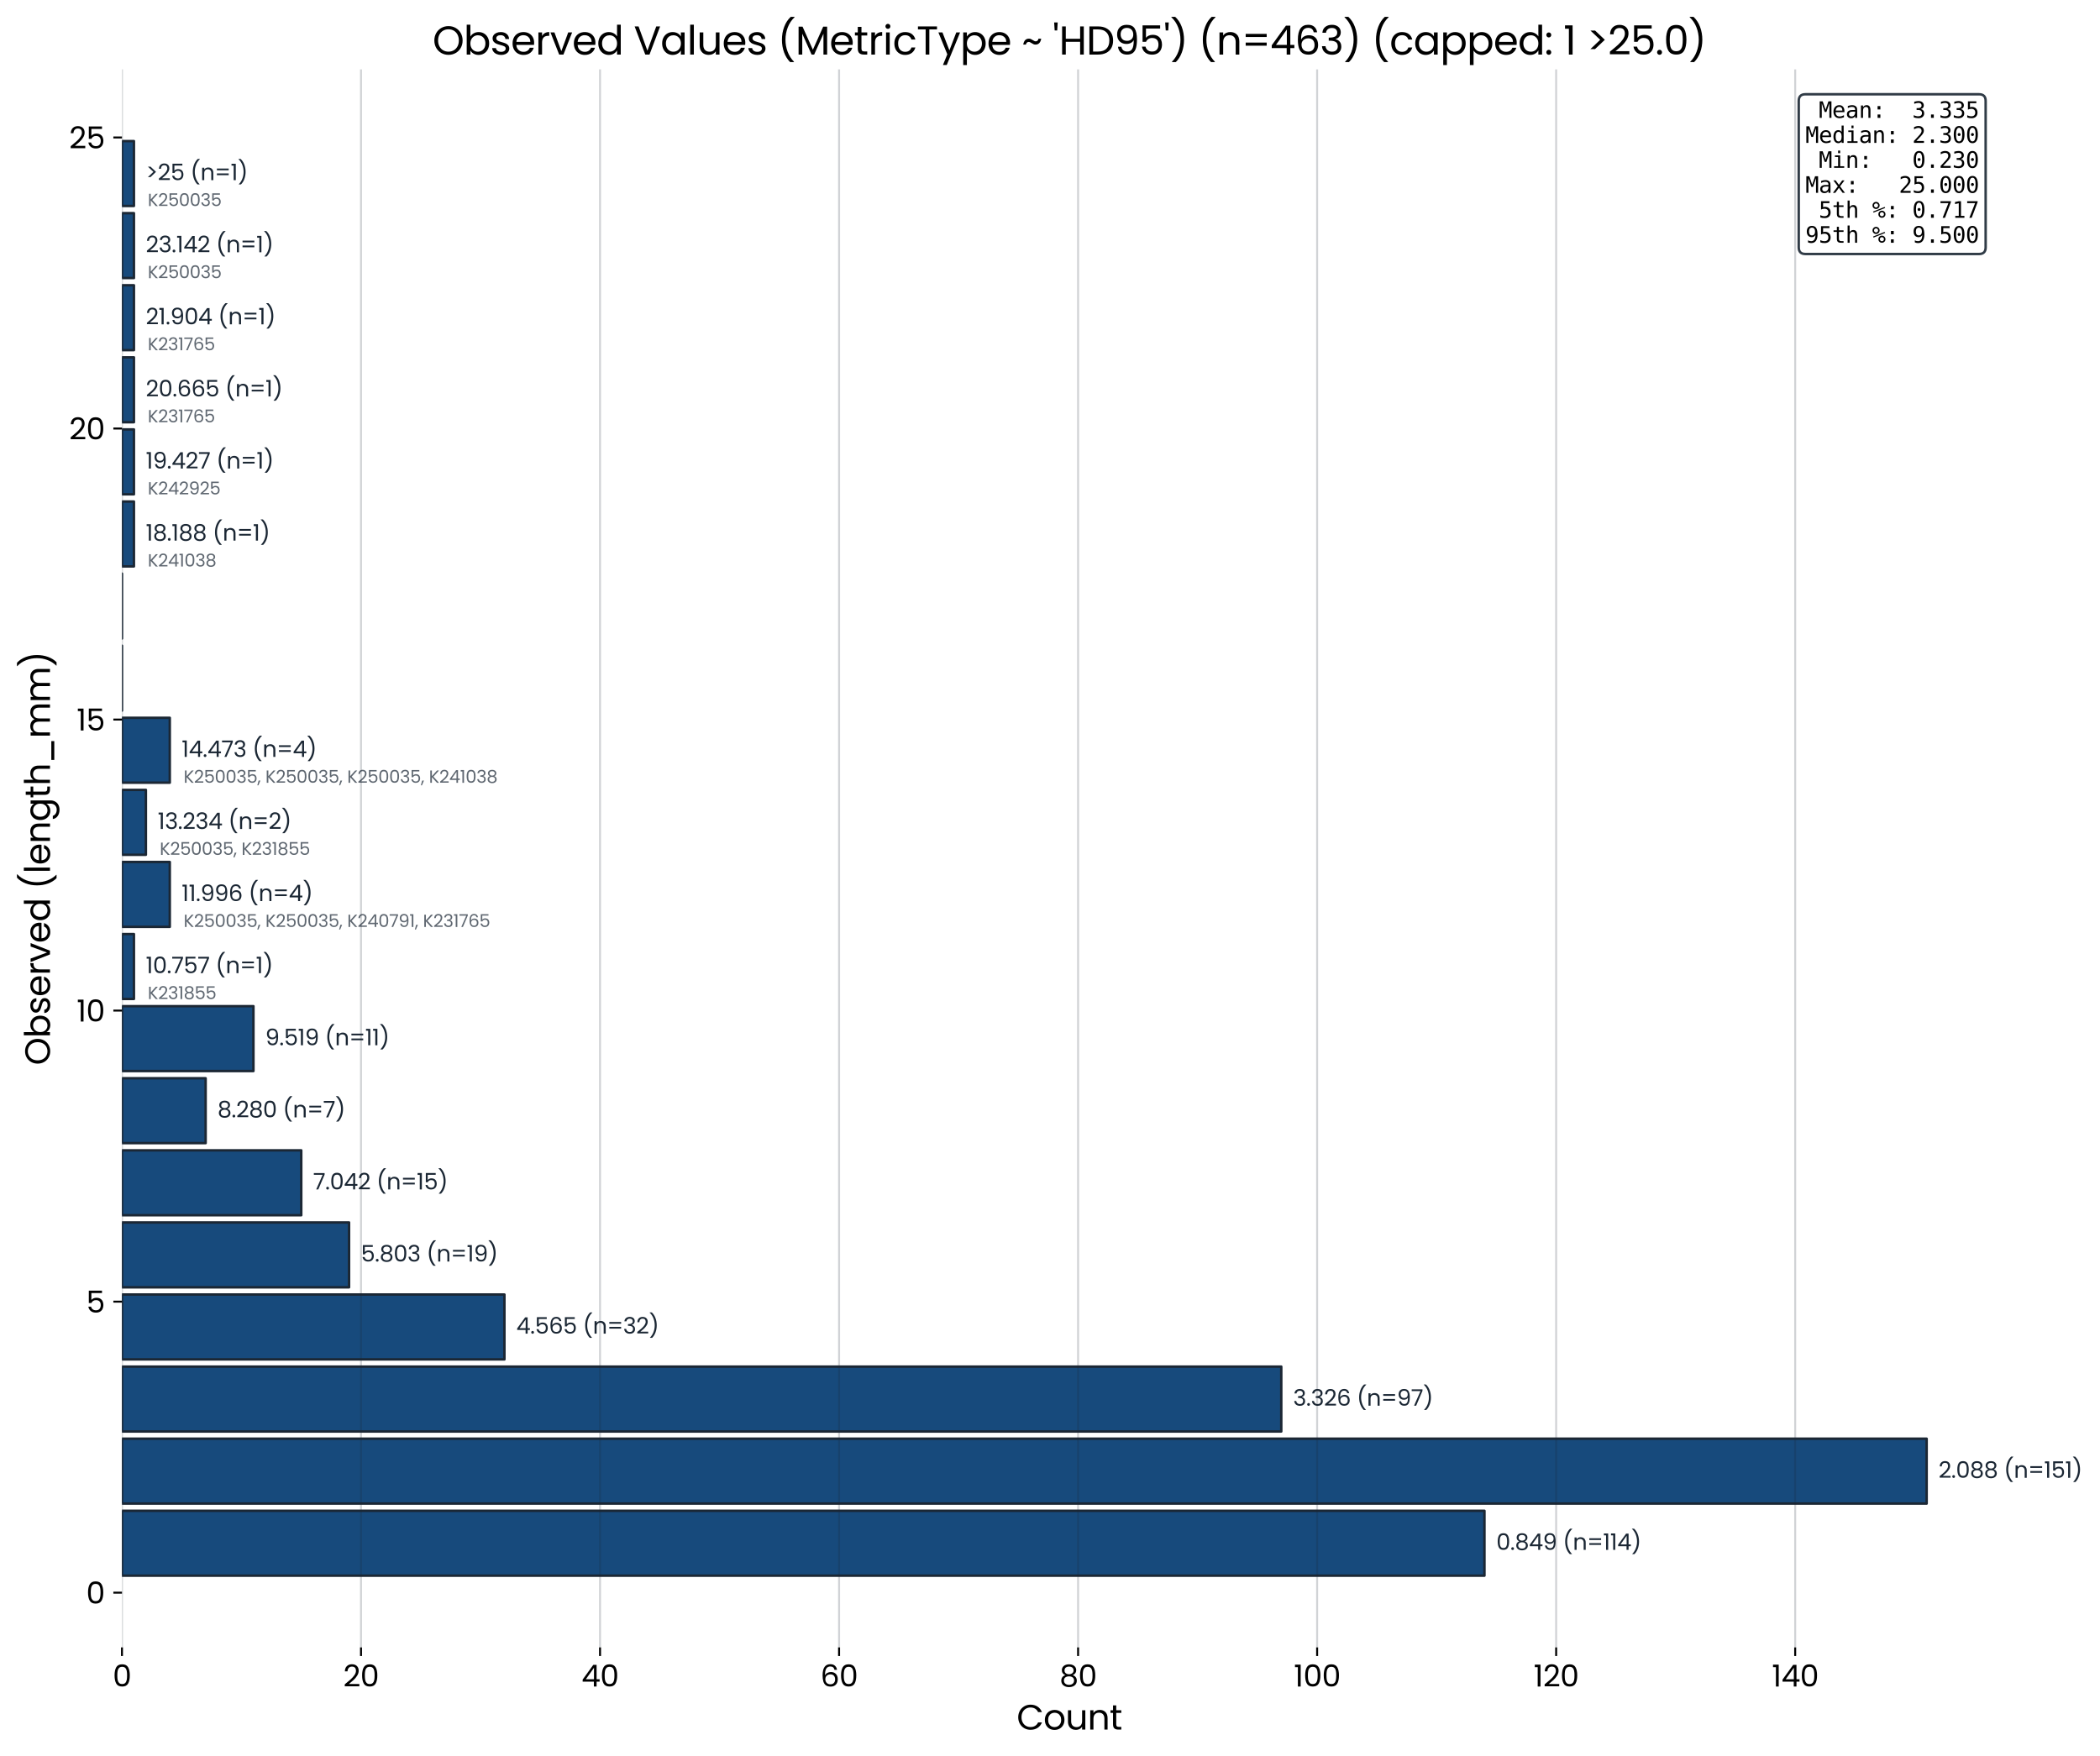 <svg xmlns:xlink="http://www.w3.org/1999/xlink" width="1136.098" height="950.4" viewBox="0 0 852.073 712.8" xmlns="http://www.w3.org/2000/svg"><defs><style>*{stroke-linejoin:round;stroke-linecap:butt}</style></defs><g id="figure_1"><path d="M0 712.8h852.073V0H0z" style="fill:#fff" id="patch_1"/><g id="axes_1"><path d="M49.492 668.6h768.859V28.145H49.492z" style="fill:#fff" id="patch_2"/><path d="M49.492 639.488h552.822v-26.332H49.492z" clip-path="url(#pc6c703c90b)" style="fill:#174a7c;stroke:#1b2734;stroke-linejoin:miter" id="patch_3"/><path d="M49.492 610.23h732.246v-26.332H49.492z" clip-path="url(#pc6c703c90b)" style="fill:#174a7c;stroke:#1b2734;stroke-linejoin:miter" id="patch_4"/><path d="M49.492 580.973h470.384V554.64H49.493z" clip-path="url(#pc6c703c90b)" style="fill:#174a7c;stroke:#1b2734;stroke-linejoin:miter" id="patch_5"/><path d="M49.492 551.715H204.67v-26.332H49.493z" clip-path="url(#pc6c703c90b)" style="fill:#174a7c;stroke:#1b2734;stroke-linejoin:miter" id="patch_6"/><path d="M49.492 522.457h92.137v-26.332H49.493z" clip-path="url(#pc6c703c90b)" style="fill:#174a7c;stroke:#1b2734;stroke-linejoin:miter" id="patch_7"/><path d="M49.492 493.199h72.74v-26.332h-72.74z" clip-path="url(#pc6c703c90b)" style="fill:#174a7c;stroke:#1b2734;stroke-linejoin:miter" id="patch_8"/><path d="M49.492 463.941h33.946V437.61H49.492z" clip-path="url(#pc6c703c90b)" style="fill:#174a7c;stroke:#1b2734;stroke-linejoin:miter" id="patch_9"/><path d="M49.492 434.683h53.343v-26.332H49.493z" clip-path="url(#pc6c703c90b)" style="fill:#174a7c;stroke:#1b2734;stroke-linejoin:miter" id="patch_10"/><path d="M49.492 405.425h4.85v-26.332h-4.85z" clip-path="url(#pc6c703c90b)" style="fill:#174a7c;stroke:#1b2734;stroke-linejoin:miter" id="patch_11"/><path d="M49.492 376.167H68.89v-26.332H49.492z" clip-path="url(#pc6c703c90b)" style="fill:#174a7c;stroke:#1b2734;stroke-linejoin:miter" id="patch_12"/><path d="M49.492 346.91h9.7v-26.332h-9.7z" clip-path="url(#pc6c703c90b)" style="fill:#174a7c;stroke:#1b2734;stroke-linejoin:miter" id="patch_13"/><path d="M49.492 317.652H68.89V291.32H49.492z" clip-path="url(#pc6c703c90b)" style="fill:#174a7c;stroke:#1b2734;stroke-linejoin:miter" id="patch_14"/><path d="M49.492 288.394v-26.332z" clip-path="url(#pc6c703c90b)" style="fill:#174a7c;stroke:#1b2734;stroke-linejoin:miter" id="patch_15"/><path d="M49.492 259.136v-26.332z" clip-path="url(#pc6c703c90b)" style="fill:#174a7c;stroke:#1b2734;stroke-linejoin:miter" id="patch_16"/><path d="M49.492 229.878h4.85v-26.332h-4.85z" clip-path="url(#pc6c703c90b)" style="fill:#174a7c;stroke:#1b2734;stroke-linejoin:miter" id="patch_17"/><path d="M49.492 200.62h4.85v-26.332h-4.85z" clip-path="url(#pc6c703c90b)" style="fill:#174a7c;stroke:#1b2734;stroke-linejoin:miter" id="patch_18"/><path d="M49.492 171.362h4.85V145.03h-4.85z" clip-path="url(#pc6c703c90b)" style="fill:#174a7c;stroke:#1b2734;stroke-linejoin:miter" id="patch_19"/><path d="M49.492 142.104h4.85v-26.332h-4.85z" clip-path="url(#pc6c703c90b)" style="fill:#174a7c;stroke:#1b2734;stroke-linejoin:miter" id="patch_20"/><path d="M49.492 112.847h4.85V86.514h-4.85z" clip-path="url(#pc6c703c90b)" style="fill:#174a7c;stroke:#1b2734;stroke-linejoin:miter" id="patch_21"/><path d="M49.492 83.589h4.85V57.257h-4.85z" clip-path="url(#pc6c703c90b)" style="fill:#174a7c;stroke:#1b2734;stroke-linejoin:miter" id="patch_22"/><g id="matplotlib.axis_1"><g id="xtick_1"><path d="M49.492 668.6V28.145" clip-path="url(#pc6c703c90b)" style="fill:none;stroke:#1b2734;stroke-opacity:.2;stroke-width:.8;stroke-linecap:square" id="line2d_1"/><g id="line2d_2"><defs><path id="m916fea4900" d="M0 0v3.5" style="stroke:#000;stroke-width:.8"/></defs><use xlink:href="#m916fea4900" x="49.492" y="668.6" style="stroke:#000;stroke-width:.8"/></g><g transform="matrix(.12 0 0 -.12 45.725 684.48)" id="text_1"><defs><path id="Poppins-Regular-30" d="M397 2362q0 1100 358 1718 359 618 1255 618 889 0 1247-618 359-618 359-1718 0-1120-359-1741Q2899 0 2010 0 1114 0 755 621q-358 621-358 1741zm2643 0q0 556-74 943-73 388-301 624-227 237-655 237-436 0-663-237-227-236-301-624-73-387-73-943 0-576 73-967 74-390 301-627t663-237q428 0 655 237 228 237 301 627 74 391 74 967z" transform="scale(.016)"/></defs><use xlink:href="#Poppins-Regular-30"/></g></g><g id="xtick_2"><path d="M146.479 668.6V28.145" clip-path="url(#pc6c703c90b)" style="fill:none;stroke:#1b2734;stroke-opacity:.2;stroke-width:.8;stroke-linecap:square" id="line2d_3"/><use xlink:href="#m916fea4900" x="146.479" y="668.6" style="stroke:#000;stroke-width:.8" id="line2d_4"/><g transform="matrix(.12 0 0 -.12 139.26 684.48)" id="text_2"><defs><path id="Poppins-Regular-32" d="M326 467q813 653 1274 1072t777 877q317 458 317 899 0 416-202 656-201 240-649 240-435 0-675-272t-259-726H346q25 717 434 1107 410 390 1057 390 659 0 1046-365 387-364 387-1004 0-531-317-1034-316-502-720-883-403-381-1030-886h2202V51H326v416z" transform="scale(.016)"/></defs><use xlink:href="#Poppins-Regular-32"/><use xlink:href="#Poppins-Regular-30" transform="translate(57.5)"/></g></g><g id="xtick_3"><path d="M243.465 668.6V28.145" clip-path="url(#pc6c703c90b)" style="fill:none;stroke:#1b2734;stroke-opacity:.2;stroke-width:.8;stroke-linecap:square" id="line2d_5"/><use xlink:href="#m916fea4900" x="243.465" y="668.6" style="stroke:#000;stroke-width:.8" id="line2d_6"/><g transform="matrix(.12 0 0 -.12 235.923 684.48)" id="text_3"><defs><path id="Poppins-Regular-34" d="M256 1030v442l2246 3110h698V1536h640v-506h-640V0h-576v1030H256zm2394 2944L928 1536h1722v2438z" transform="scale(.016)"/></defs><use xlink:href="#Poppins-Regular-34"/><use xlink:href="#Poppins-Regular-30" transform="translate(62.9)"/></g></g><g id="xtick_4"><path d="M340.451 668.6V28.145" clip-path="url(#pc6c703c90b)" style="fill:none;stroke:#1b2734;stroke-opacity:.2;stroke-width:.8;stroke-linecap:square" id="line2d_7"/><use xlink:href="#m916fea4900" x="340.451" y="668.6" style="stroke:#000;stroke-width:.8" id="line2d_8"/><g transform="matrix(.12 0 0 -.12 332.873 684.48)" id="text_4"><defs><path id="Poppins-Regular-36" d="M2976 3526q-141 711-877 711-569 0-851-439-282-438-275-1443 147 333 489 522 343 189 765 189 659 0 1053-410t394-1133q0-435-170-781-170-345-512-550T2163-13q-659 0-1030 294-371 295-519 813-147 519-147 1280 0 2349 1639 2349 627 0 985-339 359-339 423-858h-538zm-870-953q-276 0-519-112t-394-340q-150-227-150-553 0-486 281-790 282-304 807-304 448 0 713 278 266 278 266 752 0 499-256 784t-748 285z" transform="scale(.016)"/></defs><use xlink:href="#Poppins-Regular-36"/><use xlink:href="#Poppins-Regular-30" transform="translate(63.5)"/></g></g><g id="xtick_5"><path d="M437.437 668.6V28.145" clip-path="url(#pc6c703c90b)" style="fill:none;stroke:#1b2734;stroke-opacity:.2;stroke-width:.8;stroke-linecap:square" id="line2d_9"/><use xlink:href="#m916fea4900" x="437.437" y="668.6" style="stroke:#000;stroke-width:.8" id="line2d_10"/><g transform="matrix(.12 0 0 -.12 429.884 684.48)" id="text_5"><defs><path id="Poppins-Regular-38" d="M1242 2406q-359 141-551 410t-192 653q0 345 173 623 173 279 515 442 343 164 829 164t828-164q343-163 519-442 176-278 176-623 0-371-199-650-198-278-543-413 397-121 630-425 234-304 234-733 0-416-205-727-205-310-580-480-374-169-860-169T1162 41Q794 211 589 521q-205 311-205 727 0 429 230 736 231 307 628 422zm1734 992q0 391-256 602t-704 211q-442 0-698-211t-256-608q0-358 266-576t688-218q429 0 694 221 266 221 266 579zm-960-1248q-474 0-775-221-300-220-300-662 0-409 291-659t784-250q493 0 781 250t288 659q0 429-295 656-294 227-774 227z" transform="scale(.016)"/></defs><use xlink:href="#Poppins-Regular-38"/><use xlink:href="#Poppins-Regular-30" transform="translate(63.1)"/></g></g><g id="xtick_6"><path d="M534.424 668.6V28.145" clip-path="url(#pc6c703c90b)" style="fill:none;stroke:#1b2734;stroke-opacity:.2;stroke-width:.8;stroke-linecap:square" id="line2d_11"/><use xlink:href="#m916fea4900" x="534.424" y="668.6" style="stroke:#000;stroke-width:.8" id="line2d_12"/><g transform="matrix(.12 0 0 -.12 524.968 684.48)" id="text_6"><defs><path id="Poppins-Regular-31" d="M243 4096v531h1203V0H858v4096H243z" transform="scale(.016)"/></defs><use xlink:href="#Poppins-Regular-31"/><use xlink:href="#Poppins-Regular-30" transform="translate(32)"/><use xlink:href="#Poppins-Regular-30" transform="translate(94.8)"/></g></g><g id="xtick_7"><path d="M631.41 668.6V28.145" clip-path="url(#pc6c703c90b)" style="fill:none;stroke:#1b2734;stroke-opacity:.2;stroke-width:.8;stroke-linecap:square" id="line2d_13"/><use xlink:href="#m916fea4900" x="631.41" y="668.6" style="stroke:#000;stroke-width:.8" id="line2d_14"/><g transform="matrix(.12 0 0 -.12 622.272 684.48)" id="text_7"><use xlink:href="#Poppins-Regular-31"/><use xlink:href="#Poppins-Regular-32" transform="translate(32)"/><use xlink:href="#Poppins-Regular-30" transform="translate(89.5)"/></g></g><g id="xtick_8"><path d="M728.396 668.6V28.145" clip-path="url(#pc6c703c90b)" style="fill:none;stroke:#1b2734;stroke-opacity:.2;stroke-width:.8;stroke-linecap:square" id="line2d_15"/><use xlink:href="#m916fea4900" x="728.396" y="668.6" style="stroke:#000;stroke-width:.8" id="line2d_16"/><g transform="matrix(.12 0 0 -.12 718.934 684.48)" id="text_8"><use xlink:href="#Poppins-Regular-31"/><use xlink:href="#Poppins-Regular-34" transform="translate(32)"/><use xlink:href="#Poppins-Regular-30" transform="translate(94.9)"/></g></g><g transform="matrix(.14 0 0 -.14 412.529 701.96)" id="text_9"><defs><path id="Poppins-Regular-43" d="M275 2234q0 652 294 1174 295 522 804 816t1129 294q730 0 1274-352t794-998h-698q-186 403-535 620-348 218-835 218-467 0-838-218-371-217-583-617-211-400-211-937 0-532 211-932 212-400 583-618 371-217 838-217 487 0 835 214 349 215 535 618h698q-250-640-794-989Q3232-38 2502-38q-620 0-1129 291t-804 809q-294 519-294 1172z" transform="scale(.016)"/><path id="Poppins-Regular-6f" d="M2022-58q-492 0-892 224T502 803q-227 413-227 957 0 538 233 950 234 413 637 634 404 221 903 221t902-221q404-221 637-631 234-409 234-953t-240-957q-240-413-650-637-409-224-909-224zm0 512q314 0 589 147 275 148 445 442 170 295 170 717t-167 716q-166 295-435 439t-582 144q-320 0-586-144t-426-439q-160-294-160-716 0-429 157-724 157-294 419-438 263-144 576-144z" transform="scale(.016)"/><path id="Poppins-Regular-75" d="M3603 3507V0h-582v518q-167-268-465-419-297-150-655-150-410 0-737 169-326 170-515 509-188 339-188 826v2054h576V1530q0-519 262-798 263-278 717-278 467 0 736 288t269 839v1926h582z" transform="scale(.016)"/><path id="Poppins-Regular-6e" d="M2202 3571q640 0 1036-387 397-387 397-1117V0h-576v1984q0 525-263 803-262 279-716 279-461 0-733-288t-272-839V0H493v3507h582v-499q173 269 470 416 298 147 657 147z" transform="scale(.016)"/><path id="Poppins-Regular-74" d="M1203 3027V960q0-256 109-362 109-105 378-105h428V0h-524q-487 0-730 224T621 960v2067H166v480h455v883h582v-883h915v-480h-915z" transform="scale(.016)"/></defs><use xlink:href="#Poppins-Regular-43"/><use xlink:href="#Poppins-Regular-6f" transform="translate(77.2)"/><use xlink:href="#Poppins-Regular-75" transform="translate(141.2)"/><use xlink:href="#Poppins-Regular-6e" transform="translate(205.2)"/><use xlink:href="#Poppins-Regular-74" transform="translate(269.2)"/></g></g><g id="matplotlib.axis_2"><g id="ytick_1"><g id="line2d_17"><defs><path id="mfc68888665" d="M0 0h-3.5" style="stroke:#000;stroke-width:.8"/></defs><use xlink:href="#mfc68888665" x="49.492" y="646.385" style="stroke:#000;stroke-width:.8"/></g><use xlink:href="#Poppins-Regular-30" transform="matrix(.12 0 0 -.12 34.957 650.825)" id="text_10"/></g><g id="ytick_2"><use xlink:href="#mfc68888665" x="49.492" y="528.267" style="stroke:#000;stroke-width:.8" id="line2d_18"/><g transform="matrix(.12 0 0 -.12 34.957 532.707)" id="text_11"><defs><path id="Poppins-Regular-35" d="M3347 4122H1101V2662q147 205 435 336 288 132 621 132 531 0 864-221t477-570q144-349 144-739 0-461-173-826-173-364-528-576-355-211-880-211-672 0-1088 345-416 346-506 922h570q83-364 352-569t678-205q506 0 762 304t256 803q0 499-256 771t-755 272q-340 0-593-163-252-163-367-445H563v2612h2784v-512z" transform="scale(.016)"/></defs><use xlink:href="#Poppins-Regular-35"/></g></g><g id="ytick_3"><use xlink:href="#mfc68888665" x="49.492" y="410.148" style="stroke:#000;stroke-width:.8" id="line2d_19"/><g transform="matrix(.12 0 0 -.12 31.117 414.588)" id="text_12"><use xlink:href="#Poppins-Regular-31"/><use xlink:href="#Poppins-Regular-30" transform="translate(32)"/></g></g><g id="ytick_4"><use xlink:href="#mfc68888665" x="49.492" y="292.03" style="stroke:#000;stroke-width:.8" id="line2d_20"/><g transform="matrix(.12 0 0 -.12 31.117 296.47)" id="text_13"><use xlink:href="#Poppins-Regular-31"/><use xlink:href="#Poppins-Regular-35" transform="translate(32)"/></g></g><g id="ytick_5"><use xlink:href="#mfc68888665" x="49.492" y="173.912" style="stroke:#000;stroke-width:.8" id="line2d_21"/><g transform="matrix(.12 0 0 -.12 28.057 178.352)" id="text_14"><use xlink:href="#Poppins-Regular-32"/><use xlink:href="#Poppins-Regular-30" transform="translate(57.5)"/></g></g><g id="ytick_6"><use xlink:href="#mfc68888665" x="49.492" y="55.794" style="stroke:#000;stroke-width:.8" id="line2d_22"/><g transform="matrix(.12 0 0 -.12 28.057 60.234)" id="text_15"><use xlink:href="#Poppins-Regular-32"/><use xlink:href="#Poppins-Regular-35" transform="translate(57.5)"/></g></g><g transform="matrix(0 -.14 -.14 0 20.277 432.287)" id="text_16"><defs><path id="Poppins-Regular-4f" d="M2515-45q-621 0-1133 291-512 292-810 813-297 522-297 1175 0 652 297 1174 298 522 810 813t1133 291q627 0 1139-291t806-810q295-518 295-1177 0-660-295-1178-294-518-806-810Q3142-45 2515-45zm0 506q467 0 841 217 375 218 589 621 215 403 215 935 0 537-215 937-214 400-585 617-371 218-845 218-473 0-845-218-371-217-586-617-214-400-214-937 0-532 214-935 215-403 589-621 375-217 842-217z" transform="scale(.016)"/><path id="Poppins-Regular-62" d="M1075 2854q179 314 525 512 346 199 787 199 474 0 851-224 378-224 595-631 218-406 218-944 0-531-218-947-217-416-598-647-381-230-848-230-454 0-797 198-342 199-515 506V0H493v4736h582V2854zm2381-1088q0 397-160 691-160 295-432 448-272 154-598 154-320 0-592-157-272-156-436-454-163-298-163-688 0-397 163-695 164-297 436-454t592-157q326 0 598 157t432 454q160 298 160 701z" transform="scale(.016)"/><path id="Poppins-Regular-73" d="M1734-58q-403 0-723 138T505 464q-185 246-204 566h601q26-262 247-429 221-166 579-166 333 0 525 147 192 148 192 372 0 230-205 342t-634 221q-390 102-637 207-246 106-422 314t-176 548q0 268 160 492t454 355q295 132 673 132 582 0 940-295 359-294 384-806h-582q-19 275-221 441-201 167-541 167-313 0-499-135-185-134-185-351 0-173 112-285t281-180q170-67 471-150 377-102 614-202 237-99 406-297 170-198 176-518 0-288-160-519-160-230-451-362-291-131-669-131z" transform="scale(.016)"/><path id="Poppins-Regular-65" d="M3693 1888q0-166-19-352H870q32-518 355-810 324-291 785-291 377 0 630 176t355 471h627q-140-506-563-823Q2637-58 2010-58q-500 0-894 224-393 224-617 637t-224 957q0 544 217 953 218 410 612 631t906 221q499 0 883-218 384-217 592-598t208-861zm-602 122q0 332-147 572t-400 365q-253 125-560 125-442 0-752-282-310-281-355-780h2214z" transform="scale(.016)"/><path id="Poppins-Regular-72" d="M1075 2938q154 300 438 466 285 167 695 167v-601h-154q-979 0-979-1063V0H493v3507h582v-569z" transform="scale(.016)"/><path id="Poppins-Regular-76" d="m1798 538 1088 2969h621L2131 0h-678L77 3507h627L1798 538z" transform="scale(.016)"/><path id="Poppins-Regular-64" d="M275 1766q0 538 217 944 218 407 599 631t855 224q409 0 761-189t538-496v1856h589V0h-589v659q-173-313-512-515T1939-58q-467 0-848 230-381 231-599 647-217 416-217 947zm2970-6q0 397-160 691-160 295-432 451-272 157-599 157-326 0-595-154-269-153-429-448-160-294-160-691 0-403 160-701 160-297 429-454t595-157q327 0 599 157t432 454q160 298 160 695z" transform="scale(.016)"/><path id="Poppins-Regular-28" d="M1990-1190q-614 601-957 1529-342 928-342 2003 0 1101 361 2058 362 957 1034 1578h608v-58q-716-672-1078-1616t-362-1962q0-992 342-1894 343-902 1002-1581v-57h-608z" transform="scale(.016)"/><path id="Poppins-Regular-6c" d="M1075 4736V0H493v4736h582z" transform="scale(.016)"/><path id="Poppins-Regular-67" d="M1939 3565q455 0 797-199 342-198 509-499v640h589V-77q0-480-205-854-205-375-586-586t-886-211q-691 0-1152 327-461 326-544 889h576q96-320 396-515 301-195 724-195 480 0 784 301 304 300 304 844v736q-173-307-512-512T1939-58q-467 0-848 230-381 231-599 647-217 416-217 947 0 538 217 944 218 407 599 631t848 224zm1306-1805q0 397-160 691-160 295-432 451-272 157-599 157-326 0-595-154-269-153-429-448-160-294-160-691 0-403 160-701 160-297 429-454t595-157q327 0 599 157t432 454q160 298 160 695z" transform="scale(.016)"/><path id="Poppins-Regular-68" d="M2234 3571q396 0 716-170 320-169 502-508 183-339 183-826V0h-576v1984q0 525-263 803-262 279-716 279-461 0-733-288t-272-839V0H493v4736h582V3008q173 269 477 416t682 147z" transform="scale(.016)"/><path id="Poppins-Regular-5f" d="M4077-243v-538H672v538h3405z" transform="scale(.016)"/><path id="Poppins-Regular-6d" d="M4710 3571q410 0 730-170 320-169 505-508 186-339 186-826V0h-576v1984q0 525-259 803-259 279-701 279-454 0-723-292-269-291-269-841V0h-576v1984q0 525-259 803-259 279-701 279-454 0-723-292-269-291-269-841V0H493v3507h582v-505q173 275 464 422t643 147q442 0 781-199 339-198 506-582 147 372 486 576 339 205 755 205z" transform="scale(.016)"/><path id="Poppins-Regular-29" d="M307-1190v57Q966-454 1308 448q343 902 343 1894 0 1018-362 1962-361 944-1078 1616v58h608q672-621 1033-1578 362-957 362-2058 0-1075-342-2003T915-1190H307z" transform="scale(.016)"/></defs><use xlink:href="#Poppins-Regular-4f"/><use xlink:href="#Poppins-Regular-62" transform="translate(78.6)"/><use xlink:href="#Poppins-Regular-73" transform="translate(146.2)"/><use xlink:href="#Poppins-Regular-65" transform="translate(198.4)"/><use xlink:href="#Poppins-Regular-72" transform="translate(260.4)"/><use xlink:href="#Poppins-Regular-76" transform="translate(297.7)"/><use xlink:href="#Poppins-Regular-65" transform="translate(353.8)"/><use xlink:href="#Poppins-Regular-64" transform="translate(415.8)"/><use xlink:href="#Poppins-Regular-20" transform="translate(483.4)"/><use xlink:href="#Poppins-Regular-28" transform="translate(510.1)"/><use xlink:href="#Poppins-Regular-6c" transform="translate(555.5)"/><use xlink:href="#Poppins-Regular-65" transform="translate(580.1)"/><use xlink:href="#Poppins-Regular-6e" transform="translate(642.1)"/><use xlink:href="#Poppins-Regular-67" transform="translate(706.1)"/><use xlink:href="#Poppins-Regular-74" transform="translate(773.7)"/><use xlink:href="#Poppins-Regular-68" transform="translate(810.1)"/><use xlink:href="#Poppins-Regular-5f" transform="translate(874.1)"/><use xlink:href="#Poppins-Regular-6d" transform="translate(947.4)"/><use xlink:href="#Poppins-Regular-6d" transform="translate(1050.4)"/><use xlink:href="#Poppins-Regular-29" transform="translate(1153.4)"/></g></g><g style="fill:#1b2734" transform="matrix(.09 0 0 -.09 602.314 629.022)" id="text_17"><defs><path id="Poppins-Regular-2e" d="M678-38Q512-38 397 77T282 358q0 167 115 282t281 115q160 0 272-115t112-282q0-166-112-281T678-38z" transform="scale(.016)"/><path id="Poppins-Regular-39" d="M1146 1242q64-365 297-564 234-198 631-198 531 0 783 416 253 416 241 1402-135-288-449-452-313-163-697-163-429 0-765 176t-528 515q-192 340-192 820 0 684 397 1103 397 420 1126 420 896 0 1258-583 362-582 362-1734 0-806-144-1331t-487-800Q2637-6 2042-6q-653 0-1018 352t-416 896h538zm902 934q429 0 704 265 275 266 275 721 0 480-269 774-268 294-755 294-448 0-714-282-265-281-265-742 0-467 262-749 263-281 762-281z" transform="scale(.016)"/><path id="Poppins-Regular-3d" d="M3974 3277v-493H646v493h3328zm0-1376v-493H646v493h3328z" transform="scale(.016)"/></defs><use xlink:href="#Poppins-Regular-20"/><use xlink:href="#Poppins-Regular-20" transform="translate(26.7)"/><use xlink:href="#Poppins-Regular-30" transform="translate(53.4)"/><use xlink:href="#Poppins-Regular-2e" transform="translate(116.2)"/><use xlink:href="#Poppins-Regular-38" transform="translate(137.2)"/><use xlink:href="#Poppins-Regular-34" transform="translate(200.3)"/><use xlink:href="#Poppins-Regular-39" transform="translate(263.2)"/><use xlink:href="#Poppins-Regular-20" transform="translate(326.2)"/><use xlink:href="#Poppins-Regular-28" transform="translate(352.9)"/><use xlink:href="#Poppins-Regular-6e" transform="translate(398.3)"/><use xlink:href="#Poppins-Regular-3d" transform="translate(462.3)"/><use xlink:href="#Poppins-Regular-31" transform="translate(534.6)"/><use xlink:href="#Poppins-Regular-31" transform="translate(566.6)"/><use xlink:href="#Poppins-Regular-34" transform="translate(598.6)"/><use xlink:href="#Poppins-Regular-29" transform="translate(661.5)"/></g><g style="fill:#1b2734" transform="matrix(.09 0 0 -.09 781.738 599.764)" id="text_18"><use xlink:href="#Poppins-Regular-20"/><use xlink:href="#Poppins-Regular-20" transform="translate(26.7)"/><use xlink:href="#Poppins-Regular-32" transform="translate(53.4)"/><use xlink:href="#Poppins-Regular-2e" transform="translate(110.9)"/><use xlink:href="#Poppins-Regular-30" transform="translate(131.9)"/><use xlink:href="#Poppins-Regular-38" transform="translate(194.7)"/><use xlink:href="#Poppins-Regular-38" transform="translate(257.8)"/><use xlink:href="#Poppins-Regular-20" transform="translate(320.9)"/><use xlink:href="#Poppins-Regular-28" transform="translate(347.6)"/><use xlink:href="#Poppins-Regular-6e" transform="translate(393)"/><use xlink:href="#Poppins-Regular-3d" transform="translate(457)"/><use xlink:href="#Poppins-Regular-31" transform="translate(529.3)"/><use xlink:href="#Poppins-Regular-35" transform="translate(561.3)"/><use xlink:href="#Poppins-Regular-31" transform="translate(624.1)"/><use xlink:href="#Poppins-Regular-29" transform="translate(656.1)"/></g><g style="fill:#1b2734" transform="matrix(.09 0 0 -.09 519.876 570.507)" id="text_19"><defs><path id="Poppins-Regular-33" d="M384 3462q45 589 454 922 410 333 1063 333 435 0 752-157t480-426q163-268 163-608 0-396-227-684t-592-372v-32q416-102 659-403t243-787q0-365-167-656-166-291-499-458-332-166-799-166-679 0-1114 355T314 1331h563q45-384 313-627 269-243 717-243t681 233q234 234 234 605 0 480-320 691-320 212-966 212h-147v486h153q589 6 890 195t301 586q0 339-221 544t-630 205q-397 0-641-205-243-205-287-551H384z" transform="scale(.016)"/><path id="Poppins-Regular-37" d="M3245 4173 1466 0H877l1805 4115H211v499h3034v-441z" transform="scale(.016)"/></defs><use xlink:href="#Poppins-Regular-20"/><use xlink:href="#Poppins-Regular-20" transform="translate(26.7)"/><use xlink:href="#Poppins-Regular-33" transform="translate(53.4)"/><use xlink:href="#Poppins-Regular-2e" transform="translate(112.3)"/><use xlink:href="#Poppins-Regular-33" transform="translate(133.3)"/><use xlink:href="#Poppins-Regular-32" transform="translate(192.2)"/><use xlink:href="#Poppins-Regular-36" transform="translate(249.7)"/><use xlink:href="#Poppins-Regular-20" transform="translate(313.2)"/><use xlink:href="#Poppins-Regular-28" transform="translate(339.9)"/><use xlink:href="#Poppins-Regular-6e" transform="translate(385.3)"/><use xlink:href="#Poppins-Regular-3d" transform="translate(449.3)"/><use xlink:href="#Poppins-Regular-39" transform="translate(521.6)"/><use xlink:href="#Poppins-Regular-37" transform="translate(584.6)"/><use xlink:href="#Poppins-Regular-29" transform="translate(639.2)"/></g><g style="fill:#1b2734" transform="matrix(.09 0 0 -.09 204.67 541.249)" id="text_20"><use xlink:href="#Poppins-Regular-20"/><use xlink:href="#Poppins-Regular-20" transform="translate(26.7)"/><use xlink:href="#Poppins-Regular-34" transform="translate(53.4)"/><use xlink:href="#Poppins-Regular-2e" transform="translate(116.3)"/><use xlink:href="#Poppins-Regular-35" transform="translate(137.3)"/><use xlink:href="#Poppins-Regular-36" transform="translate(200.1)"/><use xlink:href="#Poppins-Regular-35" transform="translate(263.6)"/><use xlink:href="#Poppins-Regular-20" transform="translate(326.4)"/><use xlink:href="#Poppins-Regular-28" transform="translate(353.1)"/><use xlink:href="#Poppins-Regular-6e" transform="translate(398.5)"/><use xlink:href="#Poppins-Regular-3d" transform="translate(462.5)"/><use xlink:href="#Poppins-Regular-33" transform="translate(534.8)"/><use xlink:href="#Poppins-Regular-32" transform="translate(593.7)"/><use xlink:href="#Poppins-Regular-29" transform="translate(651.2)"/></g><g style="fill:#1b2734" transform="matrix(.09 0 0 -.09 141.63 511.99)" id="text_21"><use xlink:href="#Poppins-Regular-20"/><use xlink:href="#Poppins-Regular-20" transform="translate(26.7)"/><use xlink:href="#Poppins-Regular-35" transform="translate(53.4)"/><use xlink:href="#Poppins-Regular-2e" transform="translate(116.2)"/><use xlink:href="#Poppins-Regular-38" transform="translate(137.2)"/><use xlink:href="#Poppins-Regular-30" transform="translate(200.3)"/><use xlink:href="#Poppins-Regular-33" transform="translate(263.1)"/><use xlink:href="#Poppins-Regular-20" transform="translate(322)"/><use xlink:href="#Poppins-Regular-28" transform="translate(348.7)"/><use xlink:href="#Poppins-Regular-6e" transform="translate(394.1)"/><use xlink:href="#Poppins-Regular-3d" transform="translate(458.1)"/><use xlink:href="#Poppins-Regular-31" transform="translate(530.4)"/><use xlink:href="#Poppins-Regular-39" transform="translate(562.4)"/><use xlink:href="#Poppins-Regular-29" transform="translate(625.4)"/></g><g style="fill:#1b2734" transform="matrix(.09 0 0 -.09 122.232 482.733)" id="text_22"><use xlink:href="#Poppins-Regular-20"/><use xlink:href="#Poppins-Regular-20" transform="translate(26.7)"/><use xlink:href="#Poppins-Regular-37" transform="translate(53.4)"/><use xlink:href="#Poppins-Regular-2e" transform="translate(108)"/><use xlink:href="#Poppins-Regular-30" transform="translate(129)"/><use xlink:href="#Poppins-Regular-34" transform="translate(191.8)"/><use xlink:href="#Poppins-Regular-32" transform="translate(254.7)"/><use xlink:href="#Poppins-Regular-20" transform="translate(312.2)"/><use xlink:href="#Poppins-Regular-28" transform="translate(338.9)"/><use xlink:href="#Poppins-Regular-6e" transform="translate(384.3)"/><use xlink:href="#Poppins-Regular-3d" transform="translate(448.3)"/><use xlink:href="#Poppins-Regular-31" transform="translate(520.6)"/><use xlink:href="#Poppins-Regular-35" transform="translate(552.6)"/><use xlink:href="#Poppins-Regular-29" transform="translate(615.4)"/></g><g style="fill:#1b2734" transform="matrix(.09 0 0 -.09 83.438 453.475)" id="text_23"><use xlink:href="#Poppins-Regular-20"/><use xlink:href="#Poppins-Regular-20" transform="translate(26.7)"/><use xlink:href="#Poppins-Regular-38" transform="translate(53.4)"/><use xlink:href="#Poppins-Regular-2e" transform="translate(116.5)"/><use xlink:href="#Poppins-Regular-32" transform="translate(137.5)"/><use xlink:href="#Poppins-Regular-38" transform="translate(195)"/><use xlink:href="#Poppins-Regular-30" transform="translate(258.1)"/><use xlink:href="#Poppins-Regular-20" transform="translate(320.9)"/><use xlink:href="#Poppins-Regular-28" transform="translate(347.6)"/><use xlink:href="#Poppins-Regular-6e" transform="translate(393)"/><use xlink:href="#Poppins-Regular-3d" transform="translate(457)"/><use xlink:href="#Poppins-Regular-37" transform="translate(529.3)"/><use xlink:href="#Poppins-Regular-29" transform="translate(583.9)"/></g><g style="fill:#1b2734" transform="matrix(.09 0 0 -.09 102.835 424.217)" id="text_24"><use xlink:href="#Poppins-Regular-20"/><use xlink:href="#Poppins-Regular-20" transform="translate(26.7)"/><use xlink:href="#Poppins-Regular-39" transform="translate(53.4)"/><use xlink:href="#Poppins-Regular-2e" transform="translate(116.4)"/><use xlink:href="#Poppins-Regular-35" transform="translate(137.4)"/><use xlink:href="#Poppins-Regular-31" transform="translate(200.2)"/><use xlink:href="#Poppins-Regular-39" transform="translate(232.2)"/><use xlink:href="#Poppins-Regular-20" transform="translate(295.2)"/><use xlink:href="#Poppins-Regular-28" transform="translate(321.9)"/><use xlink:href="#Poppins-Regular-6e" transform="translate(367.3)"/><use xlink:href="#Poppins-Regular-3d" transform="translate(431.3)"/><use xlink:href="#Poppins-Regular-31" transform="translate(503.6)"/><use xlink:href="#Poppins-Regular-31" transform="translate(535.6)"/><use xlink:href="#Poppins-Regular-29" transform="translate(567.6)"/></g><g style="fill:#1b2734" transform="matrix(.09 0 0 -.09 54.342 394.96)" id="text_25"><use xlink:href="#Poppins-Regular-20"/><use xlink:href="#Poppins-Regular-20" transform="translate(26.7)"/><use xlink:href="#Poppins-Regular-31" transform="translate(53.4)"/><use xlink:href="#Poppins-Regular-30" transform="translate(85.4)"/><use xlink:href="#Poppins-Regular-2e" transform="translate(148.2)"/><use xlink:href="#Poppins-Regular-37" transform="translate(169.2)"/><use xlink:href="#Poppins-Regular-35" transform="translate(223.8)"/><use xlink:href="#Poppins-Regular-37" transform="translate(286.6)"/><use xlink:href="#Poppins-Regular-20" transform="translate(341.2)"/><use xlink:href="#Poppins-Regular-28" transform="translate(367.9)"/><use xlink:href="#Poppins-Regular-6e" transform="translate(413.3)"/><use xlink:href="#Poppins-Regular-3d" transform="translate(477.3)"/><use xlink:href="#Poppins-Regular-31" transform="translate(549.6)"/><use xlink:href="#Poppins-Regular-29" transform="translate(581.6)"/></g><g style="fill:#1b2734" transform="matrix(.09 0 0 -.09 68.89 365.701)" id="text_26"><use xlink:href="#Poppins-Regular-20"/><use xlink:href="#Poppins-Regular-20" transform="translate(26.7)"/><use xlink:href="#Poppins-Regular-31" transform="translate(53.4)"/><use xlink:href="#Poppins-Regular-31" transform="translate(85.4)"/><use xlink:href="#Poppins-Regular-2e" transform="translate(117.4)"/><use xlink:href="#Poppins-Regular-39" transform="translate(138.4)"/><use xlink:href="#Poppins-Regular-39" transform="translate(201.4)"/><use xlink:href="#Poppins-Regular-36" transform="translate(264.4)"/><use xlink:href="#Poppins-Regular-20" transform="translate(327.9)"/><use xlink:href="#Poppins-Regular-28" transform="translate(354.6)"/><use xlink:href="#Poppins-Regular-6e" transform="translate(400)"/><use xlink:href="#Poppins-Regular-3d" transform="translate(464)"/><use xlink:href="#Poppins-Regular-34" transform="translate(536.3)"/><use xlink:href="#Poppins-Regular-29" transform="translate(599.2)"/></g><g style="fill:#1b2734" transform="matrix(.09 0 0 -.09 59.191 336.444)" id="text_27"><use xlink:href="#Poppins-Regular-20"/><use xlink:href="#Poppins-Regular-20" transform="translate(26.7)"/><use xlink:href="#Poppins-Regular-31" transform="translate(53.4)"/><use xlink:href="#Poppins-Regular-33" transform="translate(85.4)"/><use xlink:href="#Poppins-Regular-2e" transform="translate(144.3)"/><use xlink:href="#Poppins-Regular-32" transform="translate(165.3)"/><use xlink:href="#Poppins-Regular-33" transform="translate(222.8)"/><use xlink:href="#Poppins-Regular-34" transform="translate(281.7)"/><use xlink:href="#Poppins-Regular-20" transform="translate(344.6)"/><use xlink:href="#Poppins-Regular-28" transform="translate(371.3)"/><use xlink:href="#Poppins-Regular-6e" transform="translate(416.7)"/><use xlink:href="#Poppins-Regular-3d" transform="translate(480.7)"/><use xlink:href="#Poppins-Regular-32" transform="translate(553)"/><use xlink:href="#Poppins-Regular-29" transform="translate(610.5)"/></g><g style="fill:#1b2734" transform="matrix(.09 0 0 -.09 68.89 307.186)" id="text_28"><use xlink:href="#Poppins-Regular-20"/><use xlink:href="#Poppins-Regular-20" transform="translate(26.7)"/><use xlink:href="#Poppins-Regular-31" transform="translate(53.4)"/><use xlink:href="#Poppins-Regular-34" transform="translate(85.4)"/><use xlink:href="#Poppins-Regular-2e" transform="translate(148.3)"/><use xlink:href="#Poppins-Regular-34" transform="translate(169.3)"/><use xlink:href="#Poppins-Regular-37" transform="translate(232.2)"/><use xlink:href="#Poppins-Regular-33" transform="translate(286.8)"/><use xlink:href="#Poppins-Regular-20" transform="translate(345.7)"/><use xlink:href="#Poppins-Regular-28" transform="translate(372.4)"/><use xlink:href="#Poppins-Regular-6e" transform="translate(417.8)"/><use xlink:href="#Poppins-Regular-3d" transform="translate(481.8)"/><use xlink:href="#Poppins-Regular-34" transform="translate(554.1)"/><use xlink:href="#Poppins-Regular-29" transform="translate(617)"/></g><g style="fill:#1b2734" transform="matrix(.09 0 0 -.09 54.342 219.412)" id="text_29"><use xlink:href="#Poppins-Regular-20"/><use xlink:href="#Poppins-Regular-20" transform="translate(26.7)"/><use xlink:href="#Poppins-Regular-31" transform="translate(53.4)"/><use xlink:href="#Poppins-Regular-38" transform="translate(85.4)"/><use xlink:href="#Poppins-Regular-2e" transform="translate(148.5)"/><use xlink:href="#Poppins-Regular-31" transform="translate(169.5)"/><use xlink:href="#Poppins-Regular-38" transform="translate(201.5)"/><use xlink:href="#Poppins-Regular-38" transform="translate(264.6)"/><use xlink:href="#Poppins-Regular-20" transform="translate(327.7)"/><use xlink:href="#Poppins-Regular-28" transform="translate(354.4)"/><use xlink:href="#Poppins-Regular-6e" transform="translate(399.8)"/><use xlink:href="#Poppins-Regular-3d" transform="translate(463.8)"/><use xlink:href="#Poppins-Regular-31" transform="translate(536.1)"/><use xlink:href="#Poppins-Regular-29" transform="translate(568.1)"/></g><g style="fill:#1b2734" transform="matrix(.09 0 0 -.09 54.342 190.154)" id="text_30"><use xlink:href="#Poppins-Regular-20"/><use xlink:href="#Poppins-Regular-20" transform="translate(26.7)"/><use xlink:href="#Poppins-Regular-31" transform="translate(53.4)"/><use xlink:href="#Poppins-Regular-39" transform="translate(85.4)"/><use xlink:href="#Poppins-Regular-2e" transform="translate(148.4)"/><use xlink:href="#Poppins-Regular-34" transform="translate(169.4)"/><use xlink:href="#Poppins-Regular-32" transform="translate(232.3)"/><use xlink:href="#Poppins-Regular-37" transform="translate(289.8)"/><use xlink:href="#Poppins-Regular-20" transform="translate(344.4)"/><use xlink:href="#Poppins-Regular-28" transform="translate(371.1)"/><use xlink:href="#Poppins-Regular-6e" transform="translate(416.5)"/><use xlink:href="#Poppins-Regular-3d" transform="translate(480.5)"/><use xlink:href="#Poppins-Regular-31" transform="translate(552.8)"/><use xlink:href="#Poppins-Regular-29" transform="translate(584.8)"/></g><g style="fill:#1b2734" transform="matrix(.09 0 0 -.09 54.342 160.896)" id="text_31"><use xlink:href="#Poppins-Regular-20"/><use xlink:href="#Poppins-Regular-20" transform="translate(26.7)"/><use xlink:href="#Poppins-Regular-32" transform="translate(53.4)"/><use xlink:href="#Poppins-Regular-30" transform="translate(110.9)"/><use xlink:href="#Poppins-Regular-2e" transform="translate(173.7)"/><use xlink:href="#Poppins-Regular-36" transform="translate(194.7)"/><use xlink:href="#Poppins-Regular-36" transform="translate(258.2)"/><use xlink:href="#Poppins-Regular-35" transform="translate(321.7)"/><use xlink:href="#Poppins-Regular-20" transform="translate(384.5)"/><use xlink:href="#Poppins-Regular-28" transform="translate(411.2)"/><use xlink:href="#Poppins-Regular-6e" transform="translate(456.6)"/><use xlink:href="#Poppins-Regular-3d" transform="translate(520.6)"/><use xlink:href="#Poppins-Regular-31" transform="translate(592.9)"/><use xlink:href="#Poppins-Regular-29" transform="translate(624.9)"/></g><g style="fill:#1b2734" transform="matrix(.09 0 0 -.09 54.342 131.638)" id="text_32"><use xlink:href="#Poppins-Regular-20"/><use xlink:href="#Poppins-Regular-20" transform="translate(26.7)"/><use xlink:href="#Poppins-Regular-32" transform="translate(53.4)"/><use xlink:href="#Poppins-Regular-31" transform="translate(110.9)"/><use xlink:href="#Poppins-Regular-2e" transform="translate(142.9)"/><use xlink:href="#Poppins-Regular-39" transform="translate(163.9)"/><use xlink:href="#Poppins-Regular-30" transform="translate(226.9)"/><use xlink:href="#Poppins-Regular-34" transform="translate(289.7)"/><use xlink:href="#Poppins-Regular-20" transform="translate(352.6)"/><use xlink:href="#Poppins-Regular-28" transform="translate(379.3)"/><use xlink:href="#Poppins-Regular-6e" transform="translate(424.7)"/><use xlink:href="#Poppins-Regular-3d" transform="translate(488.7)"/><use xlink:href="#Poppins-Regular-31" transform="translate(561)"/><use xlink:href="#Poppins-Regular-29" transform="translate(593)"/></g><g style="fill:#1b2734" transform="matrix(.09 0 0 -.09 54.342 102.38)" id="text_33"><use xlink:href="#Poppins-Regular-20"/><use xlink:href="#Poppins-Regular-20" transform="translate(26.7)"/><use xlink:href="#Poppins-Regular-32" transform="translate(53.4)"/><use xlink:href="#Poppins-Regular-33" transform="translate(110.9)"/><use xlink:href="#Poppins-Regular-2e" transform="translate(169.8)"/><use xlink:href="#Poppins-Regular-31" transform="translate(190.8)"/><use xlink:href="#Poppins-Regular-34" transform="translate(222.8)"/><use xlink:href="#Poppins-Regular-32" transform="translate(285.7)"/><use xlink:href="#Poppins-Regular-20" transform="translate(343.2)"/><use xlink:href="#Poppins-Regular-28" transform="translate(369.9)"/><use xlink:href="#Poppins-Regular-6e" transform="translate(415.3)"/><use xlink:href="#Poppins-Regular-3d" transform="translate(479.3)"/><use xlink:href="#Poppins-Regular-31" transform="translate(551.6)"/><use xlink:href="#Poppins-Regular-29" transform="translate(583.6)"/></g><g style="fill:#1b2734" transform="matrix(.09 0 0 -.09 54.342 73.123)" id="text_34"><defs><path id="Poppins-Regular-3e" d="M602 3808h736l1548-1466L1338 870H602l1548 1472L602 3808z" transform="scale(.016)"/></defs><use xlink:href="#Poppins-Regular-20"/><use xlink:href="#Poppins-Regular-20" transform="translate(26.7)"/><use xlink:href="#Poppins-Regular-3e" transform="translate(53.4)"/><use xlink:href="#Poppins-Regular-32" transform="translate(107.3)"/><use xlink:href="#Poppins-Regular-35" transform="translate(164.8)"/><use xlink:href="#Poppins-Regular-20" transform="translate(227.6)"/><use xlink:href="#Poppins-Regular-28" transform="translate(254.3)"/><use xlink:href="#Poppins-Regular-6e" transform="translate(299.7)"/><use xlink:href="#Poppins-Regular-3d" transform="translate(363.7)"/><use xlink:href="#Poppins-Regular-31" transform="translate(436)"/><use xlink:href="#Poppins-Regular-29" transform="translate(468)"/></g><g style="fill:#1b2734;opacity:.7" transform="matrix(.07 0 0 -.07 54.342 405.475)" id="text_35"><defs><path id="Poppins-Regular-4b" d="M2912 0 1075 2035V0H493v4461h582V2394l1843 2067h736L1632 2227 3674 0h-762z" transform="scale(.016)"/></defs><use xlink:href="#Poppins-Regular-20"/><use xlink:href="#Poppins-Regular-20" transform="translate(26.7)"/><use xlink:href="#Poppins-Regular-20" transform="translate(53.4)"/><use xlink:href="#Poppins-Regular-4b" transform="translate(80.1)"/><use xlink:href="#Poppins-Regular-32" transform="translate(140)"/><use xlink:href="#Poppins-Regular-33" transform="translate(197.5)"/><use xlink:href="#Poppins-Regular-31" transform="translate(256.4)"/><use xlink:href="#Poppins-Regular-38" transform="translate(288.4)"/><use xlink:href="#Poppins-Regular-35" transform="translate(351.5)"/><use xlink:href="#Poppins-Regular-35" transform="translate(414.3)"/></g><g style="fill:#1b2734;opacity:.7" transform="matrix(.07 0 0 -.07 68.89 376.217)" id="text_36"><defs><path id="Poppins-Regular-2c" d="M1094 806 378-915H-13L454 806h640z" transform="scale(.016)"/></defs><use xlink:href="#Poppins-Regular-20"/><use xlink:href="#Poppins-Regular-20" transform="translate(26.7)"/><use xlink:href="#Poppins-Regular-20" transform="translate(53.4)"/><use xlink:href="#Poppins-Regular-4b" transform="translate(80.1)"/><use xlink:href="#Poppins-Regular-32" transform="translate(140)"/><use xlink:href="#Poppins-Regular-35" transform="translate(197.5)"/><use xlink:href="#Poppins-Regular-30" transform="translate(260.3)"/><use xlink:href="#Poppins-Regular-30" transform="translate(323.1)"/><use xlink:href="#Poppins-Regular-33" transform="translate(385.9)"/><use xlink:href="#Poppins-Regular-35" transform="translate(444.8)"/><use xlink:href="#Poppins-Regular-2c" transform="translate(507.6)"/><use xlink:href="#Poppins-Regular-20" transform="translate(527.4)"/><use xlink:href="#Poppins-Regular-4b" transform="translate(554.1)"/><use xlink:href="#Poppins-Regular-32" transform="translate(614)"/><use xlink:href="#Poppins-Regular-35" transform="translate(671.5)"/><use xlink:href="#Poppins-Regular-30" transform="translate(734.3)"/><use xlink:href="#Poppins-Regular-30" transform="translate(797.1)"/><use xlink:href="#Poppins-Regular-33" transform="translate(859.9)"/><use xlink:href="#Poppins-Regular-35" transform="translate(918.8)"/><use xlink:href="#Poppins-Regular-2c" transform="translate(981.6)"/><use xlink:href="#Poppins-Regular-20" transform="translate(1001.4)"/><use xlink:href="#Poppins-Regular-4b" transform="translate(1028.1)"/><use xlink:href="#Poppins-Regular-32" transform="translate(1088)"/><use xlink:href="#Poppins-Regular-34" transform="translate(1145.5)"/><use xlink:href="#Poppins-Regular-30" transform="translate(1208.4)"/><use xlink:href="#Poppins-Regular-37" transform="translate(1271.2)"/><use xlink:href="#Poppins-Regular-39" transform="translate(1325.8)"/><use xlink:href="#Poppins-Regular-31" transform="translate(1388.8)"/><use xlink:href="#Poppins-Regular-2c" transform="translate(1420.8)"/><use xlink:href="#Poppins-Regular-20" transform="translate(1440.6)"/><use xlink:href="#Poppins-Regular-4b" transform="translate(1467.3)"/><use xlink:href="#Poppins-Regular-32" transform="translate(1527.2)"/><use xlink:href="#Poppins-Regular-33" transform="translate(1584.7)"/><use xlink:href="#Poppins-Regular-31" transform="translate(1643.6)"/><use xlink:href="#Poppins-Regular-37" transform="translate(1675.6)"/><use xlink:href="#Poppins-Regular-36" transform="translate(1730.2)"/><use xlink:href="#Poppins-Regular-35" transform="translate(1793.7)"/></g><g style="fill:#1b2734;opacity:.7" transform="matrix(.07 0 0 -.07 59.191 346.96)" id="text_37"><use xlink:href="#Poppins-Regular-20"/><use xlink:href="#Poppins-Regular-20" transform="translate(26.7)"/><use xlink:href="#Poppins-Regular-20" transform="translate(53.4)"/><use xlink:href="#Poppins-Regular-4b" transform="translate(80.1)"/><use xlink:href="#Poppins-Regular-32" transform="translate(140)"/><use xlink:href="#Poppins-Regular-35" transform="translate(197.5)"/><use xlink:href="#Poppins-Regular-30" transform="translate(260.3)"/><use xlink:href="#Poppins-Regular-30" transform="translate(323.1)"/><use xlink:href="#Poppins-Regular-33" transform="translate(385.9)"/><use xlink:href="#Poppins-Regular-35" transform="translate(444.8)"/><use xlink:href="#Poppins-Regular-2c" transform="translate(507.6)"/><use xlink:href="#Poppins-Regular-20" transform="translate(527.4)"/><use xlink:href="#Poppins-Regular-4b" transform="translate(554.1)"/><use xlink:href="#Poppins-Regular-32" transform="translate(614)"/><use xlink:href="#Poppins-Regular-33" transform="translate(671.5)"/><use xlink:href="#Poppins-Regular-31" transform="translate(730.4)"/><use xlink:href="#Poppins-Regular-38" transform="translate(762.4)"/><use xlink:href="#Poppins-Regular-35" transform="translate(825.5)"/><use xlink:href="#Poppins-Regular-35" transform="translate(888.3)"/></g><g style="fill:#1b2734;opacity:.7" transform="matrix(.07 0 0 -.07 68.89 317.702)" id="text_38"><use xlink:href="#Poppins-Regular-20"/><use xlink:href="#Poppins-Regular-20" transform="translate(26.7)"/><use xlink:href="#Poppins-Regular-20" transform="translate(53.4)"/><use xlink:href="#Poppins-Regular-4b" transform="translate(80.1)"/><use xlink:href="#Poppins-Regular-32" transform="translate(140)"/><use xlink:href="#Poppins-Regular-35" transform="translate(197.5)"/><use xlink:href="#Poppins-Regular-30" transform="translate(260.3)"/><use xlink:href="#Poppins-Regular-30" transform="translate(323.1)"/><use xlink:href="#Poppins-Regular-33" transform="translate(385.9)"/><use xlink:href="#Poppins-Regular-35" transform="translate(444.8)"/><use xlink:href="#Poppins-Regular-2c" transform="translate(507.6)"/><use xlink:href="#Poppins-Regular-20" transform="translate(527.4)"/><use xlink:href="#Poppins-Regular-4b" transform="translate(554.1)"/><use xlink:href="#Poppins-Regular-32" transform="translate(614)"/><use xlink:href="#Poppins-Regular-35" transform="translate(671.5)"/><use xlink:href="#Poppins-Regular-30" transform="translate(734.3)"/><use xlink:href="#Poppins-Regular-30" transform="translate(797.1)"/><use xlink:href="#Poppins-Regular-33" transform="translate(859.9)"/><use xlink:href="#Poppins-Regular-35" transform="translate(918.8)"/><use xlink:href="#Poppins-Regular-2c" transform="translate(981.6)"/><use xlink:href="#Poppins-Regular-20" transform="translate(1001.4)"/><use xlink:href="#Poppins-Regular-4b" transform="translate(1028.1)"/><use xlink:href="#Poppins-Regular-32" transform="translate(1088)"/><use xlink:href="#Poppins-Regular-35" transform="translate(1145.5)"/><use xlink:href="#Poppins-Regular-30" transform="translate(1208.3)"/><use xlink:href="#Poppins-Regular-30" transform="translate(1271.1)"/><use xlink:href="#Poppins-Regular-33" transform="translate(1333.9)"/><use xlink:href="#Poppins-Regular-35" transform="translate(1392.8)"/><use xlink:href="#Poppins-Regular-2c" transform="translate(1455.6)"/><use xlink:href="#Poppins-Regular-20" transform="translate(1475.4)"/><use xlink:href="#Poppins-Regular-4b" transform="translate(1502.1)"/><use xlink:href="#Poppins-Regular-32" transform="translate(1562)"/><use xlink:href="#Poppins-Regular-34" transform="translate(1619.5)"/><use xlink:href="#Poppins-Regular-31" transform="translate(1682.4)"/><use xlink:href="#Poppins-Regular-30" transform="translate(1714.4)"/><use xlink:href="#Poppins-Regular-33" transform="translate(1777.2)"/><use xlink:href="#Poppins-Regular-38" transform="translate(1836.1)"/></g><g style="fill:#1b2734;opacity:.7" transform="matrix(.07 0 0 -.07 54.342 229.928)" id="text_39"><use xlink:href="#Poppins-Regular-20"/><use xlink:href="#Poppins-Regular-20" transform="translate(26.7)"/><use xlink:href="#Poppins-Regular-20" transform="translate(53.4)"/><use xlink:href="#Poppins-Regular-4b" transform="translate(80.1)"/><use xlink:href="#Poppins-Regular-32" transform="translate(140)"/><use xlink:href="#Poppins-Regular-34" transform="translate(197.5)"/><use xlink:href="#Poppins-Regular-31" transform="translate(260.4)"/><use xlink:href="#Poppins-Regular-30" transform="translate(292.4)"/><use xlink:href="#Poppins-Regular-33" transform="translate(355.2)"/><use xlink:href="#Poppins-Regular-38" transform="translate(414.1)"/></g><g style="fill:#1b2734;opacity:.7" transform="matrix(.07 0 0 -.07 54.342 200.67)" id="text_40"><use xlink:href="#Poppins-Regular-20"/><use xlink:href="#Poppins-Regular-20" transform="translate(26.7)"/><use xlink:href="#Poppins-Regular-20" transform="translate(53.4)"/><use xlink:href="#Poppins-Regular-4b" transform="translate(80.1)"/><use xlink:href="#Poppins-Regular-32" transform="translate(140)"/><use xlink:href="#Poppins-Regular-34" transform="translate(197.5)"/><use xlink:href="#Poppins-Regular-32" transform="translate(260.4)"/><use xlink:href="#Poppins-Regular-39" transform="translate(317.9)"/><use xlink:href="#Poppins-Regular-32" transform="translate(380.9)"/><use xlink:href="#Poppins-Regular-35" transform="translate(438.4)"/></g><g style="fill:#1b2734;opacity:.7" transform="matrix(.07 0 0 -.07 54.342 171.412)" id="text_41"><use xlink:href="#Poppins-Regular-20"/><use xlink:href="#Poppins-Regular-20" transform="translate(26.7)"/><use xlink:href="#Poppins-Regular-20" transform="translate(53.4)"/><use xlink:href="#Poppins-Regular-4b" transform="translate(80.1)"/><use xlink:href="#Poppins-Regular-32" transform="translate(140)"/><use xlink:href="#Poppins-Regular-33" transform="translate(197.5)"/><use xlink:href="#Poppins-Regular-31" transform="translate(256.4)"/><use xlink:href="#Poppins-Regular-37" transform="translate(288.4)"/><use xlink:href="#Poppins-Regular-36" transform="translate(343)"/><use xlink:href="#Poppins-Regular-35" transform="translate(406.5)"/></g><g style="fill:#1b2734;opacity:.7" transform="matrix(.07 0 0 -.07 54.342 142.154)" id="text_42"><use xlink:href="#Poppins-Regular-20"/><use xlink:href="#Poppins-Regular-20" transform="translate(26.7)"/><use xlink:href="#Poppins-Regular-20" transform="translate(53.4)"/><use xlink:href="#Poppins-Regular-4b" transform="translate(80.1)"/><use xlink:href="#Poppins-Regular-32" transform="translate(140)"/><use xlink:href="#Poppins-Regular-33" transform="translate(197.5)"/><use xlink:href="#Poppins-Regular-31" transform="translate(256.4)"/><use xlink:href="#Poppins-Regular-37" transform="translate(288.4)"/><use xlink:href="#Poppins-Regular-36" transform="translate(343)"/><use xlink:href="#Poppins-Regular-35" transform="translate(406.5)"/></g><g style="fill:#1b2734;opacity:.7" transform="matrix(.07 0 0 -.07 54.342 112.897)" id="text_43"><use xlink:href="#Poppins-Regular-20"/><use xlink:href="#Poppins-Regular-20" transform="translate(26.7)"/><use xlink:href="#Poppins-Regular-20" transform="translate(53.4)"/><use xlink:href="#Poppins-Regular-4b" transform="translate(80.1)"/><use xlink:href="#Poppins-Regular-32" transform="translate(140)"/><use xlink:href="#Poppins-Regular-35" transform="translate(197.5)"/><use xlink:href="#Poppins-Regular-30" transform="translate(260.3)"/><use xlink:href="#Poppins-Regular-30" transform="translate(323.1)"/><use xlink:href="#Poppins-Regular-33" transform="translate(385.9)"/><use xlink:href="#Poppins-Regular-35" transform="translate(444.8)"/></g><g style="fill:#1b2734;opacity:.7" transform="matrix(.07 0 0 -.07 54.342 83.639)" id="text_44"><use xlink:href="#Poppins-Regular-20"/><use xlink:href="#Poppins-Regular-20" transform="translate(26.7)"/><use xlink:href="#Poppins-Regular-20" transform="translate(53.4)"/><use xlink:href="#Poppins-Regular-4b" transform="translate(80.1)"/><use xlink:href="#Poppins-Regular-32" transform="translate(140)"/><use xlink:href="#Poppins-Regular-35" transform="translate(197.5)"/><use xlink:href="#Poppins-Regular-30" transform="translate(260.3)"/><use xlink:href="#Poppins-Regular-30" transform="translate(323.1)"/><use xlink:href="#Poppins-Regular-33" transform="translate(385.9)"/><use xlink:href="#Poppins-Regular-35" transform="translate(444.8)"/></g><g id="text_45"><path d="M732.536 103.09h70.438q2.7 0 2.7-2.7V40.953q0-2.7-2.7-2.7h-70.438q-2.7 0-2.7 2.7v59.435q0 2.7 2.7 2.7z" style="fill:#fff;opacity:.9;stroke:#1b2734;stroke-linejoin:miter" id="patch_23"/><g transform="matrix(.09 0 0 -.09 737.954 47.84)"><defs><path id="DejaVuSansMono-4d" d="M269 4666h844l806-2375 812 2375h847V0h-584v4122l-831-2459h-479L850 4122V0H269v4666z" transform="scale(.016)"/><path id="DejaVuSansMono-65" d="M3475 1894v-281H984v-19q0-572 298-885 299-312 843-312 275 0 575 87 300 88 641 266V178Q3013 44 2708-23q-305-68-589-68-816 0-1276 489-459 490-459 1349 0 837 450 1337t1200 500q669 0 1055-453t386-1237zm-575 169q-12 506-239 770t-652 264q-415 0-684-275t-319-763l1894 4z" transform="scale(.016)"/><path id="DejaVuSansMono-61" d="M2194 1759h-191q-503 0-758-177-254-176-254-526 0-315 190-490 191-175 528-175 475 0 747 329 272 330 275 911v128h-537zm1115 238V0h-578v519q-184-313-464-462-279-148-679-148-535 0-854 302-318 302-318 808 0 584 392 887t1151 303h772v91q-3 419-213 608-209 189-668 189-294 0-594-85-300-84-584-246v575q319 122 611 182 292 61 567 61 434 0 742-128t499-384q118-156 168-386t50-689z" transform="scale(.016)"/><path id="DejaVuSansMono-6e" d="M3284 2169V0h-578v2169q0 472-166 693-165 222-518 222-403 0-621-286-217-285-217-820V0H609v3500h575v-525q154 300 416 454 263 155 622 155 534 0 798-352 264-351 264-1063z" transform="scale(.016)"/><path id="DejaVuSansMono-3a" d="M1528 3322h788v-947h-788v947zm0-2369h788V0h-788v953z" transform="scale(.016)"/><path id="DejaVuSansMono-33" d="M2425 2497q459-122 703-433t244-776q0-644-433-1012Q2506-91 1741-91q-322 0-657 60-334 59-656 172v628q319-166 628-247 310-81 616-81 519 0 797 234t278 675q0 406-278 645t-753 239h-482v519h482q434 0 678 190 244 191 244 532 0 359-227 551-227 193-645 193-278 0-575-63-297-62-622-187v581q378 100 673 150 296 50 524 50 681 0 1089-342t408-908q0-384-215-641-214-256-623-362z" transform="scale(.016)"/><path id="DejaVuSansMono-2e" d="M1528 953h788V0h-788v953z" transform="scale(.016)"/><path id="DejaVuSansMono-35" d="M647 4666h2362v-532H1222V2988q134 50 270 73t274 23q725 0 1150-428t425-1159q0-738-446-1163Q2450-91 1678-91q-372 0-680 50Q691 9 447 109v641q287-156 578-233 291-76 594-76 522 0 804 275 283 275 283 781 0 500-292 778t-814 278q-253 0-494-58-240-57-459-173v2344z" transform="scale(.016)"/></defs><use xlink:href="#DejaVuSansMono-4d"/><use xlink:href="#DejaVuSansMono-65" transform="translate(60.205)"/><use xlink:href="#DejaVuSansMono-61" transform="translate(120.41)"/><use xlink:href="#DejaVuSansMono-6e" transform="translate(180.615)"/><use xlink:href="#DejaVuSansMono-3a" transform="translate(240.82)"/><use xlink:href="#DejaVuSansMono-20" transform="translate(301.025)"/><use xlink:href="#DejaVuSansMono-20" transform="translate(361.23)"/><use xlink:href="#DejaVuSansMono-33" transform="translate(421.436)"/><use xlink:href="#DejaVuSansMono-2e" transform="translate(481.64)"/><use xlink:href="#DejaVuSansMono-33" transform="translate(541.846)"/><use xlink:href="#DejaVuSansMono-33" transform="translate(602.05)"/><use xlink:href="#DejaVuSansMono-35" transform="translate(662.256)"/></g><g transform="matrix(.09 0 0 -.09 732.536 57.976)"><defs><path id="DejaVuSansMono-64" d="M2681 3053v1810h575V0h-575v441q-143-260-383-396-239-136-551-136-634 0-999 492-364 493-364 1358 0 854 366 1339 366 486 997 486 316 0 556-136 241-135 378-395zM991 1747q0-669 212-1010 213-340 628-340 416 0 633 343 217 344 217 1007 0 666-217 1008t-633 342q-415 0-628-341-212-340-212-1009z" transform="scale(.016)"/><path id="DejaVuSansMono-69" d="M800 3500h1472V447h1141V0H556v447h1141v2606H800v447zm897 1363h575v-729h-575v729z" transform="scale(.016)"/><path id="DejaVuSansMono-32" d="M1166 531h2143V0H475v531q584 616 1021 1088 438 472 604 665 313 382 422 618t109 482q0 391-230 613-229 222-629 222-284 0-597-103-312-103-662-313v638q321 153 632 231t614 78q685 0 1102-364t417-955q0-300-139-600t-451-662q-175-203-508-563-333-359-1014-1075z" transform="scale(.016)"/><path id="DejaVuSansMono-30" d="M1509 2344q0 172 120 297 121 125 290 125 175 0 300-125t125-297q0-175-124-297-123-122-301-122-175 0-293 119-117 119-117 300zm416 1906q-441 0-658-475t-217-1447q0-969 217-1444t658-475q444 0 661 475t217 1444q0 972-217 1447t-661 475zm0 500q747 0 1130-613 383-612 383-1809 0-1194-383-1807Q2672-91 1925-91T797 521q-381 613-381 1807 0 1197 381 1809 381 613 1128 613z" transform="scale(.016)"/></defs><use xlink:href="#DejaVuSansMono-4d"/><use xlink:href="#DejaVuSansMono-65" transform="translate(60.205)"/><use xlink:href="#DejaVuSansMono-64" transform="translate(120.41)"/><use xlink:href="#DejaVuSansMono-69" transform="translate(180.615)"/><use xlink:href="#DejaVuSansMono-61" transform="translate(240.82)"/><use xlink:href="#DejaVuSansMono-6e" transform="translate(301.025)"/><use xlink:href="#DejaVuSansMono-3a" transform="translate(361.23)"/><use xlink:href="#DejaVuSansMono-20" transform="translate(421.436)"/><use xlink:href="#DejaVuSansMono-32" transform="translate(481.64)"/><use xlink:href="#DejaVuSansMono-2e" transform="translate(541.846)"/><use xlink:href="#DejaVuSansMono-33" transform="translate(602.05)"/><use xlink:href="#DejaVuSansMono-30" transform="translate(662.256)"/><use xlink:href="#DejaVuSansMono-30" transform="translate(722.46)"/></g><g transform="matrix(.09 0 0 -.09 737.954 68.111)"><use xlink:href="#DejaVuSansMono-4d"/><use xlink:href="#DejaVuSansMono-69" transform="translate(60.205)"/><use xlink:href="#DejaVuSansMono-6e" transform="translate(120.41)"/><use xlink:href="#DejaVuSansMono-3a" transform="translate(180.615)"/><use xlink:href="#DejaVuSansMono-20" transform="translate(240.82)"/><use xlink:href="#DejaVuSansMono-20" transform="translate(301.025)"/><use xlink:href="#DejaVuSansMono-20" transform="translate(361.23)"/><use xlink:href="#DejaVuSansMono-30" transform="translate(421.436)"/><use xlink:href="#DejaVuSansMono-2e" transform="translate(481.64)"/><use xlink:href="#DejaVuSansMono-32" transform="translate(541.846)"/><use xlink:href="#DejaVuSansMono-33" transform="translate(602.05)"/><use xlink:href="#DejaVuSansMono-30" transform="translate(662.256)"/></g><g transform="matrix(.09 0 0 -.09 732.536 78.247)"><defs><path id="DejaVuSansMono-78" d="M3494 3500 2241 1825 3616 0h-666L1925 1403 903 0H238l1375 1825L359 3500h638l928-1266 922 1266h647z" transform="scale(.016)"/></defs><use xlink:href="#DejaVuSansMono-4d"/><use xlink:href="#DejaVuSansMono-61" transform="translate(60.205)"/><use xlink:href="#DejaVuSansMono-78" transform="translate(120.41)"/><use xlink:href="#DejaVuSansMono-3a" transform="translate(180.615)"/><use xlink:href="#DejaVuSansMono-20" transform="translate(240.82)"/><use xlink:href="#DejaVuSansMono-20" transform="translate(301.025)"/><use xlink:href="#DejaVuSansMono-20" transform="translate(361.23)"/><use xlink:href="#DejaVuSansMono-32" transform="translate(421.436)"/><use xlink:href="#DejaVuSansMono-35" transform="translate(481.64)"/><use xlink:href="#DejaVuSansMono-2e" transform="translate(541.846)"/><use xlink:href="#DejaVuSansMono-30" transform="translate(602.05)"/><use xlink:href="#DejaVuSansMono-30" transform="translate(662.256)"/><use xlink:href="#DejaVuSansMono-30" transform="translate(722.46)"/></g><g transform="matrix(.09 0 0 -.09 737.954 88.382)"><defs><path id="DejaVuSansMono-74" d="M1919 4494v-994h1306v-447H1919V1153q0-387 147-541 147-153 512-153h647V0h-703q-647 0-913 259-265 260-265 894v1900H409v447h935v994h575z" transform="scale(.016)"/><path id="DejaVuSansMono-68" d="M3284 2169V0h-578v2169q0 472-166 693-165 222-518 222-403 0-621-286-217-285-217-820V0H609v4863h575V2975q154 300 416 454 263 155 622 155 534 0 798-352 264-351 264-1063z" transform="scale(.016)"/><path id="DejaVuSansMono-25" d="M2175 997q0-244 164-410 164-165 408-165 241 0 408 167t167 408q0 241-169 409-169 169-406 169-244 0-408-166-164-165-164-412zm-422 0q0 422 287 711 288 289 707 289 200 0 379-75 180-75 324-219 144-147 222-328t78-378q0-416-291-707Q3169 0 2747 0q-425 0-710 286-284 286-284 711zM378 1453l-109 300 3256 1306 128-300L378 1453zm147 2022q0-247 164-411t411-164q241 0 409 167 169 167 169 408t-169 408q-168 167-409 167t-408-166q-167-165-167-409zm-422 0q0 422 287 711 288 289 710 289 200 0 383-75t323-216q141-140 217-323 77-183 77-386 0-419-291-708-290-289-709-289-422 0-710 287-287 288-287 710z" transform="scale(.016)"/><path id="DejaVuSansMono-37" d="M434 4666h2938v-269L1703 0h-659l1625 4134H434v532z" transform="scale(.016)"/><path id="DejaVuSansMono-31" d="M844 531h981v3566L769 3859v575l1050 232h631V531h969V0H844v531z" transform="scale(.016)"/></defs><use xlink:href="#DejaVuSansMono-35"/><use xlink:href="#DejaVuSansMono-74" transform="translate(60.205)"/><use xlink:href="#DejaVuSansMono-68" transform="translate(120.41)"/><use xlink:href="#DejaVuSansMono-20" transform="translate(180.615)"/><use xlink:href="#DejaVuSansMono-25" transform="translate(240.82)"/><use xlink:href="#DejaVuSansMono-3a" transform="translate(301.025)"/><use xlink:href="#DejaVuSansMono-20" transform="translate(361.23)"/><use xlink:href="#DejaVuSansMono-30" transform="translate(421.436)"/><use xlink:href="#DejaVuSansMono-2e" transform="translate(481.64)"/><use xlink:href="#DejaVuSansMono-37" transform="translate(541.846)"/><use xlink:href="#DejaVuSansMono-31" transform="translate(602.05)"/><use xlink:href="#DejaVuSansMono-37" transform="translate(662.256)"/></g><g transform="matrix(.09 0 0 -.09 732.536 98.518)"><defs><path id="DejaVuSansMono-39" d="M1863 2069q403 0 632 290 230 291 230 804 0 512-230 802-229 291-632 291-419 0-632-277-212-276-212-816 0-544 211-819t633-275zM738 97v581q196-115 418-176t463-61q600 0 907 451 308 452 308 1330-146-313-412-480t-609-167q-675 0-1046 415-370 416-370 1179 0 753 379 1167 380 414 1074 414 813 0 1191-585 378-584 378-1837 0-1178-455-1799Q2509-91 1644-91q-228 0-460 49Q953 6 738 97z" transform="scale(.016)"/></defs><use xlink:href="#DejaVuSansMono-39"/><use xlink:href="#DejaVuSansMono-35" transform="translate(60.205)"/><use xlink:href="#DejaVuSansMono-74" transform="translate(120.41)"/><use xlink:href="#DejaVuSansMono-68" transform="translate(180.615)"/><use xlink:href="#DejaVuSansMono-20" transform="translate(240.82)"/><use xlink:href="#DejaVuSansMono-25" transform="translate(301.025)"/><use xlink:href="#DejaVuSansMono-3a" transform="translate(361.23)"/><use xlink:href="#DejaVuSansMono-20" transform="translate(421.436)"/><use xlink:href="#DejaVuSansMono-39" transform="translate(481.64)"/><use xlink:href="#DejaVuSansMono-2e" transform="translate(541.846)"/><use xlink:href="#DejaVuSansMono-35" transform="translate(602.05)"/><use xlink:href="#DejaVuSansMono-30" transform="translate(662.256)"/><use xlink:href="#DejaVuSansMono-30" transform="translate(722.46)"/></g></g><g transform="matrix(.16 0 0 -.16 175.53 22.145)" id="text_46"><defs><path id="Poppins-Regular-56" d="M4179 4461 2496 0h-672L141 4461h621L2163 614l1402 3847h614z" transform="scale(.016)"/><path id="Poppins-Regular-61" d="M275 1766q0 538 217 944 218 407 599 631t848 224q461 0 800-199 339-198 506-499v640h589V0h-589v653q-173-307-516-509-342-202-796-202-467 0-845 230-378 231-596 647-217 416-217 947zm2970-6q0 397-160 691-160 295-432 451-272 157-599 157-326 0-595-154-269-153-429-448-160-294-160-691 0-403 160-701 160-297 429-454t595-157q327 0 599 157t432 454q160 298 160 695z" transform="scale(.016)"/><path id="Poppins-Regular-4d" d="M5018 4429V0h-583v3302L2963 0h-409L1075 3309V0H493v4429h627L2758 768l1639 3661h621z" transform="scale(.016)"/><path id="Poppins-Regular-69" d="M794 4077q-167 0-282 115t-115 282q0 166 115 281t282 115q160 0 272-115t112-281q0-167-112-282t-272-115zm281-570V0H493v3507h582z" transform="scale(.016)"/><path id="Poppins-Regular-63" d="M275 1760q0 544 217 950 218 407 605 631 388 224 887 224 646 0 1065-314 420-313 554-870h-627q-90 320-349 505-259 186-643 186-499 0-807-343-307-342-307-969 0-634 307-980 308-345 807-345 384 0 640 179 256 180 352 512h627q-141-537-563-861Q2618-58 1984-58q-499 0-887 224-387 224-605 634-217 410-217 960z" transform="scale(.016)"/><path id="Poppins-Regular-54" d="M3238 4461v-474H2022V0h-582v3987H218v474h3020z" transform="scale(.016)"/><path id="Poppins-Regular-79" d="M3514 3507 1402-1651H800L1491 38 77 3507h646L1824 666l1088 2841h602z" transform="scale(.016)"/><path id="Poppins-Regular-70" d="M1075 2861q173 301 515 502 343 202 797 202 467 0 848-224t598-631q218-406 218-944 0-531-218-947-217-416-598-647-381-230-848-230-448 0-791 202-342 202-521 502v-2310H493v5171h582v-646zm2381-1095q0 397-160 691-160 295-432 448-272 154-598 154-320 0-592-157-272-156-436-454-163-298-163-688 0-397 163-695 164-297 436-454t592-157q326 0 598 157t432 454q160 298 160 701z" transform="scale(.016)"/><path id="Poppins-Regular-7e" d="M237 1587q166 935 902 935 173 0 310-61 138-61 311-176 154-96 253-141t208-45q166 0 284 112 119 112 145 304h435q-160-934-909-934-166 0-294 57-128 58-314 173-154 96-250 144t-217 48q-167 0-289-112-121-112-146-304H237z" transform="scale(.016)"/><path id="Poppins-Regular-27" d="m787 5094-77-1273H307l-83 1273h563z" transform="scale(.016)"/><path id="Poppins-Regular-48" d="M3930 4461V0h-583v2022H1075V0H493v4461h582V2502h2272v1959h583z" transform="scale(.016)"/><path id="Poppins-Regular-44" d="M1882 4461q729 0 1263-272 535-272 820-778 285-505 285-1190t-285-1188q-285-502-820-768Q2611 0 1882 0H493v4461h1389zm0-3981q864 0 1318 457 454 458 454 1284 0 832-458 1299-457 467-1314 467h-807V480h807z" transform="scale(.016)"/><path id="Poppins-Regular-3a" d="M678-38Q512-38 397 77T282 358q0 167 115 282t281 115q160 0 272-115t112-282q0-166-112-281T678-38zm0 2752q-166 0-281 115t-115 281q0 167 115 282t281 115q160 0 272-115t112-282q0-166-112-281t-272-115z" transform="scale(.016)"/></defs><use xlink:href="#Poppins-Regular-4f"/><use xlink:href="#Poppins-Regular-62" transform="translate(78.6)"/><use xlink:href="#Poppins-Regular-73" transform="translate(146.2)"/><use xlink:href="#Poppins-Regular-65" transform="translate(198.4)"/><use xlink:href="#Poppins-Regular-72" transform="translate(260.4)"/><use xlink:href="#Poppins-Regular-76" transform="translate(297.7)"/><use xlink:href="#Poppins-Regular-65" transform="translate(353.8)"/><use xlink:href="#Poppins-Regular-64" transform="translate(415.8)"/><use xlink:href="#Poppins-Regular-20" transform="translate(483.4)"/><use xlink:href="#Poppins-Regular-56" transform="translate(510.1)"/><use xlink:href="#Poppins-Regular-61" transform="translate(577.7)"/><use xlink:href="#Poppins-Regular-6c" transform="translate(645.3)"/><use xlink:href="#Poppins-Regular-75" transform="translate(669.9)"/><use xlink:href="#Poppins-Regular-65" transform="translate(733.9)"/><use xlink:href="#Poppins-Regular-73" transform="translate(795.9)"/><use xlink:href="#Poppins-Regular-20" transform="translate(848.1)"/><use xlink:href="#Poppins-Regular-28" transform="translate(874.8)"/><use xlink:href="#Poppins-Regular-4d" transform="translate(920.2)"/><use xlink:href="#Poppins-Regular-65" transform="translate(1006.3)"/><use xlink:href="#Poppins-Regular-74" transform="translate(1068.3)"/><use xlink:href="#Poppins-Regular-72" transform="translate(1104.7)"/><use xlink:href="#Poppins-Regular-69" transform="translate(1142)"/><use xlink:href="#Poppins-Regular-63" transform="translate(1166.6)"/><use xlink:href="#Poppins-Regular-54" transform="translate(1227.3)"/><use xlink:href="#Poppins-Regular-79" transform="translate(1281.4)"/><use xlink:href="#Poppins-Regular-70" transform="translate(1337.7)"/><use xlink:href="#Poppins-Regular-65" transform="translate(1405.3)"/><use xlink:href="#Poppins-Regular-20" transform="translate(1467.3)"/><use xlink:href="#Poppins-Regular-7e" transform="translate(1494)"/><use xlink:href="#Poppins-Regular-20" transform="translate(1545.9)"/><use xlink:href="#Poppins-Regular-27" transform="translate(1572.6)"/><use xlink:href="#Poppins-Regular-48" transform="translate(1588.5)"/><use xlink:href="#Poppins-Regular-44" transform="translate(1657.7)"/><use xlink:href="#Poppins-Regular-39" transform="translate(1728.4)"/><use xlink:href="#Poppins-Regular-35" transform="translate(1791.4)"/><use xlink:href="#Poppins-Regular-27" transform="translate(1854.2)"/><use xlink:href="#Poppins-Regular-29" transform="translate(1870.1)"/><use xlink:href="#Poppins-Regular-20" transform="translate(1915.5)"/><use xlink:href="#Poppins-Regular-28" transform="translate(1942.2)"/><use xlink:href="#Poppins-Regular-6e" transform="translate(1987.6)"/><use xlink:href="#Poppins-Regular-3d" transform="translate(2051.6)"/><use xlink:href="#Poppins-Regular-34" transform="translate(2123.9)"/><use xlink:href="#Poppins-Regular-36" transform="translate(2186.8)"/><use xlink:href="#Poppins-Regular-33" transform="translate(2250.3)"/><use xlink:href="#Poppins-Regular-29" transform="translate(2309.2)"/><use xlink:href="#Poppins-Regular-20" transform="translate(2354.6)"/><use xlink:href="#Poppins-Regular-28" transform="translate(2381.3)"/><use xlink:href="#Poppins-Regular-63" transform="translate(2426.7)"/><use xlink:href="#Poppins-Regular-61" transform="translate(2487.4)"/><use xlink:href="#Poppins-Regular-70" transform="translate(2555)"/><use xlink:href="#Poppins-Regular-70" transform="translate(2622.6)"/><use xlink:href="#Poppins-Regular-65" transform="translate(2690.2)"/><use xlink:href="#Poppins-Regular-64" transform="translate(2752.2)"/><use xlink:href="#Poppins-Regular-3a" transform="translate(2819.8)"/><use xlink:href="#Poppins-Regular-20" transform="translate(2841.1)"/><use xlink:href="#Poppins-Regular-31" transform="translate(2867.8)"/><use xlink:href="#Poppins-Regular-20" transform="translate(2899.8)"/><use xlink:href="#Poppins-Regular-3e" transform="translate(2926.5)"/><use xlink:href="#Poppins-Regular-32" transform="translate(2980.4)"/><use xlink:href="#Poppins-Regular-35" transform="translate(3037.9)"/><use xlink:href="#Poppins-Regular-2e" transform="translate(3100.7)"/><use xlink:href="#Poppins-Regular-30" transform="translate(3121.7)"/><use xlink:href="#Poppins-Regular-29" transform="translate(3184.5)"/></g></g></g><defs><clipPath id="pc6c703c90b"><path d="M49.492 28.145H818.35V668.6H49.492z"/></clipPath></defs></svg>
